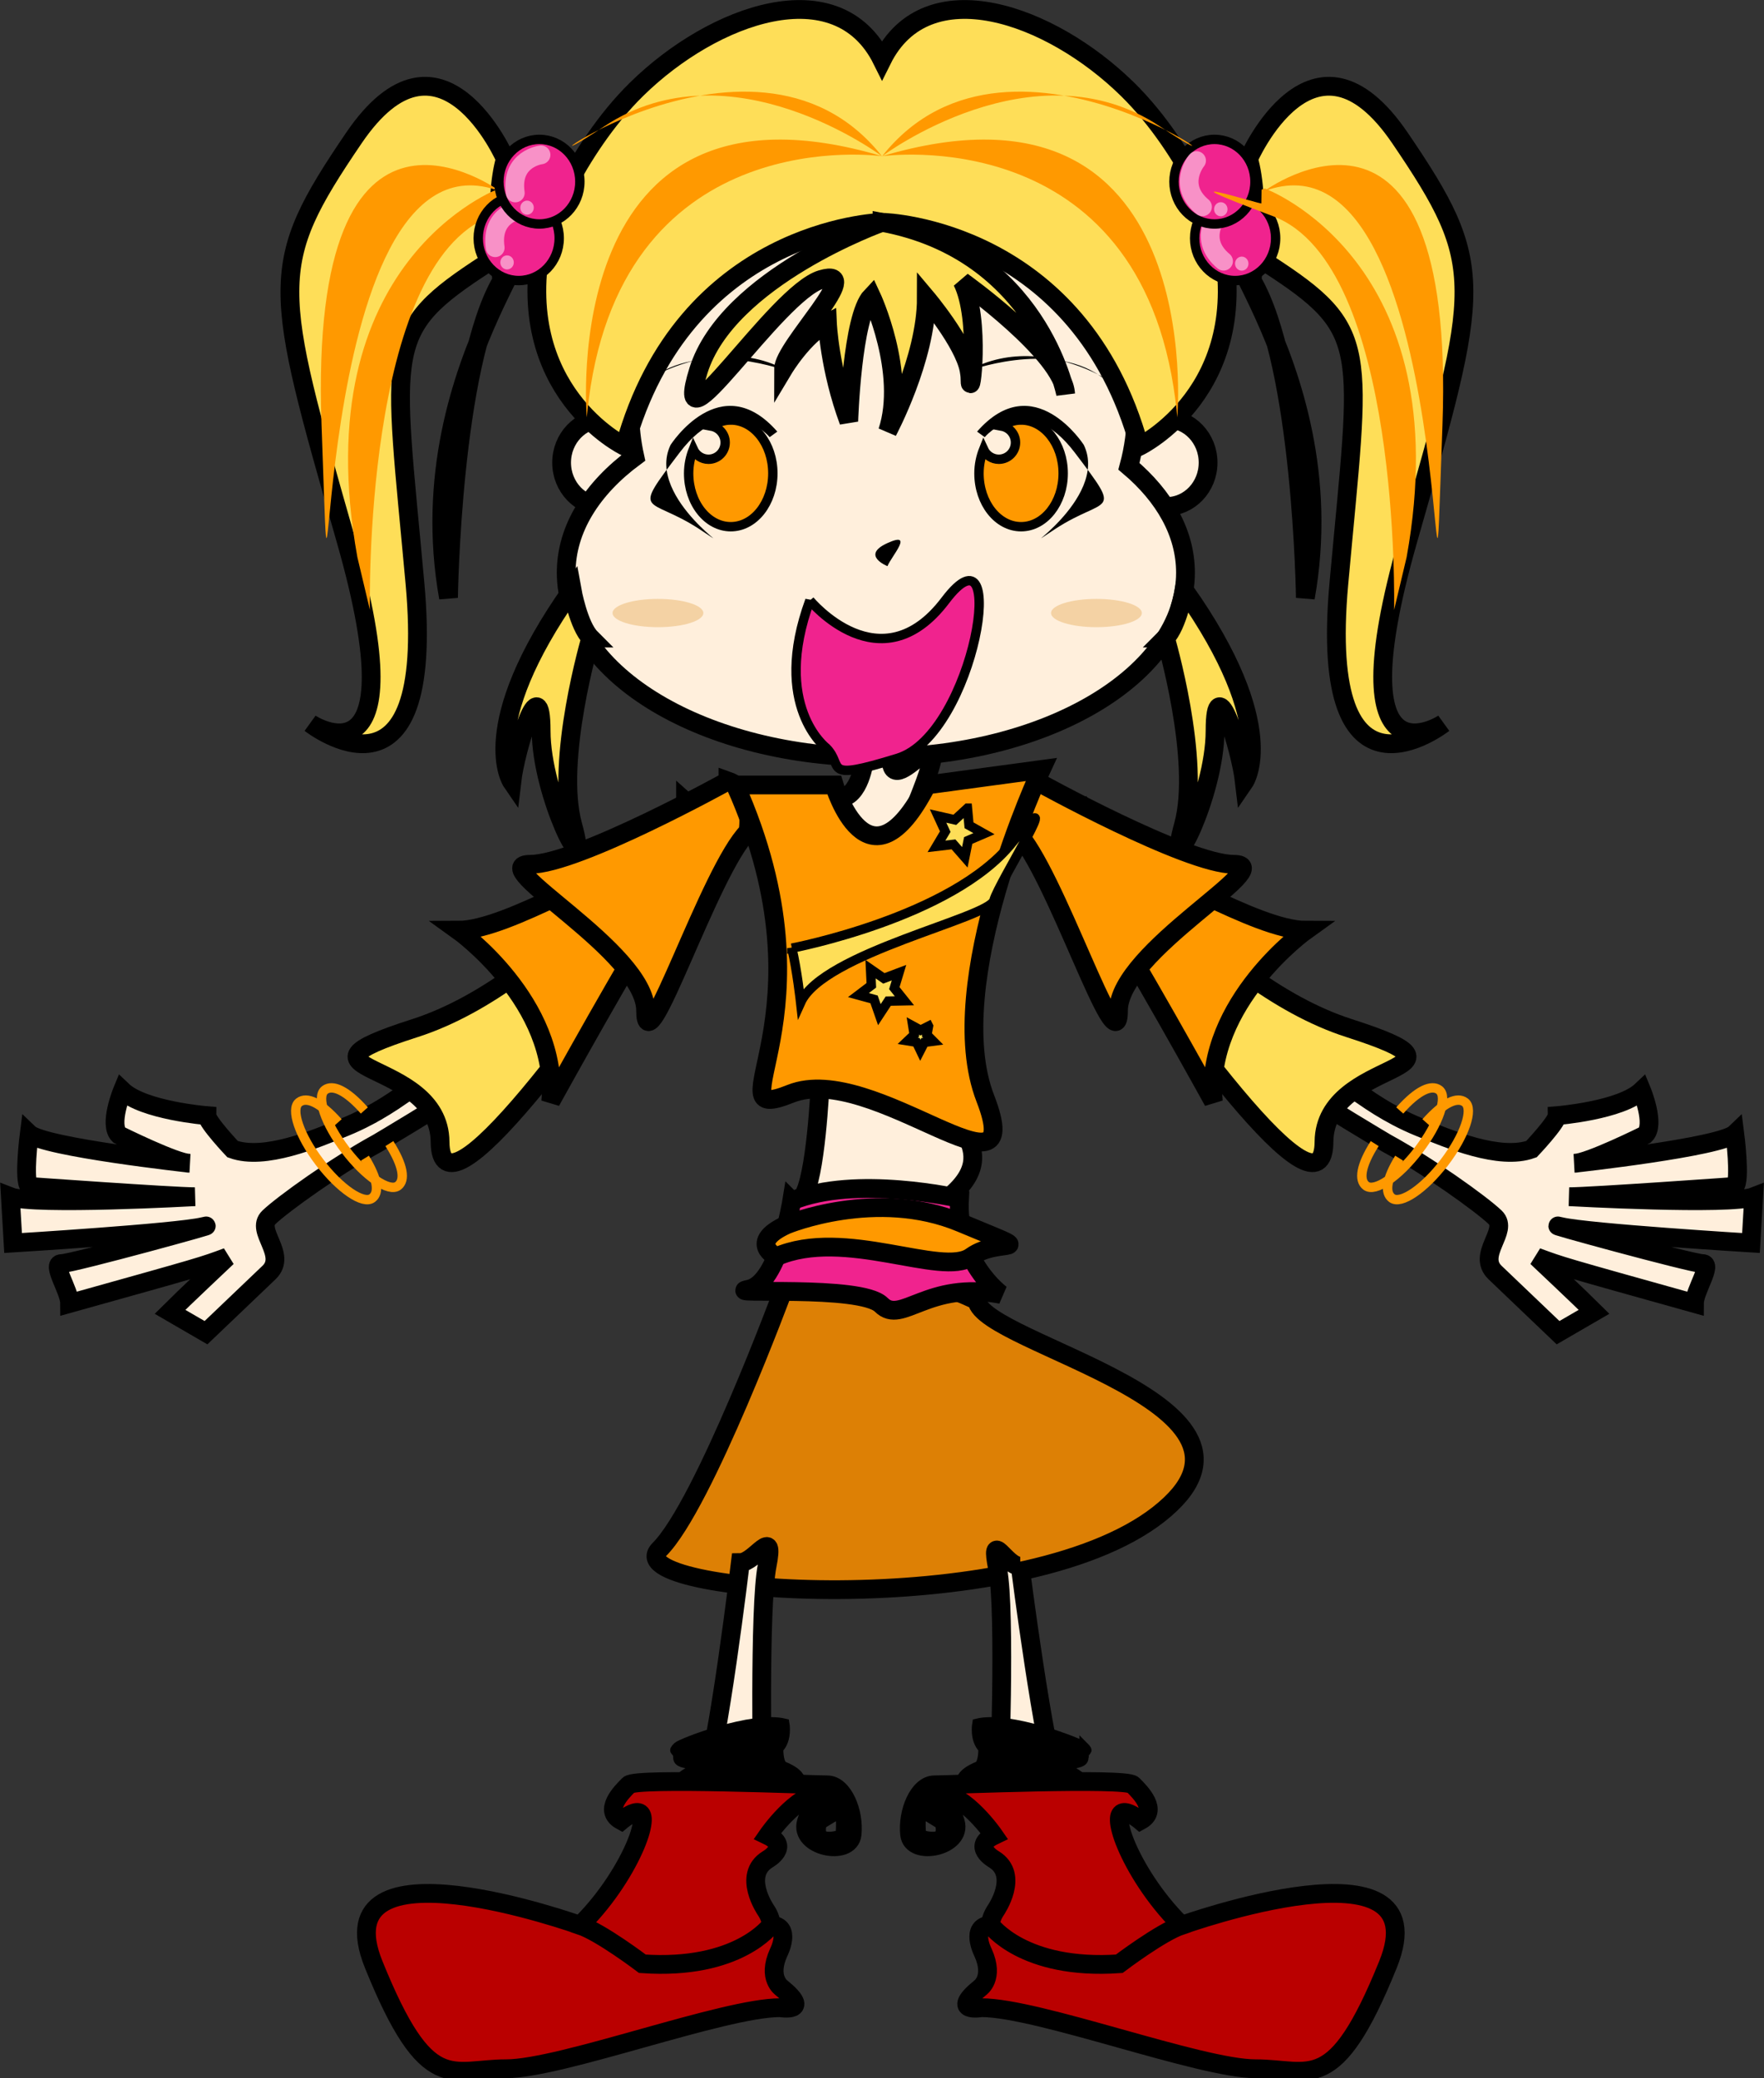 <?xml version="1.0" encoding="UTF-8"?>
<svg version="1.1" viewBox="0 0 234.85 276.59" xmlns="http://www.w3.org/2000/svg">
<rect x="0" y="0" width="234.85" height="276.59" fill="#333333" stroke="none"/>
<defs>
<clipPath id="a">
<path d="m612.11 742.28h1.434v-1.497h-1.434v1.497z"/>
</clipPath>
<clipPath id="b">
<path d="m610.51 748.16h4.8v-6.053h-4.8v6.053z"/>
</clipPath>
<clipPath id="c">
<path d="m685.99 742.11h1.434v-1.498h-1.434v1.498z"/>
</clipPath>
<clipPath id="d">
<path d="m682.34 747.54h3.423v-6.919h-3.423v6.919z"/>
</clipPath>
<clipPath id="e">
<path d="m609.97 736.45h1.433v-1.497h-1.433v1.497z"/>
</clipPath>
<clipPath id="f">
<path d="m608.37 742.32h4.8v-6.054h-4.8v6.054z"/>
</clipPath>
<clipPath id="g">
<path d="m688.23 736.32h1.431v-1.497h-1.431v1.497z"/>
</clipPath>
<clipPath id="h">
<path d="m684.58 741.75h3.422v-6.919h-3.422v6.919z"/>
</clipPath>
</defs>
<g transform="translate(-394 -288.35)">
<g transform="matrix(1.25 0 0 -1.25 498.35 459.86)">
<path d="m0 0s-8.508-23.021-13.254-27.768 38.369-7.911 53.2 3.758-18.772 18.072-19.382 22.743c0 0-12.258 6.292-20.564 1.267" fill="#dd8005"/>
<path d="m0 0s-8.508-23.021-13.254-27.768 38.369-7.911 53.2 3.758-18.772 18.072-19.382 22.743c0 0-12.258 6.292-20.564 1.267z" fill="none" stroke="#000" stroke-width="2"/>
</g>
<g transform="matrix(1.25 0 0 -1.25 442.95 436.93)">
<path d="m0 0c-0.791-0.418-1.603-0.799-2.434-1.137-3.143-1.274-8.541-3.571-11.953-2.349 0 0-2.724 2.882-2.724 3.565 0 0-6.789 0.544-9.012 2.666 0 0-1.502-3.631-0.356-4.725 0 0 6.069-3.012 7.5-3.012 0 0-15.561 1.711-17.066 3.148 0 0-0.644-4.998 0-5.613 0 0 15.348-1.096 17.644-1.096 0 0-17.215-0.959-19.653 0l0.288-4.928s17.376 1.063 20.245 1.749-13.935-3.94-15.082-3.94 0.861-2.875 0.861-4.244c14.238 3.98 14.122 3.942 16.78 4.929 0 0-4.785-4.509-6.093-5.819l3.835-2.224s4.699 4.483 6.707 6.4-1.508 4.449 0 5.888 7.212 5.517 11.568 7.892c0 0 7.665 4.525 8.527 5.387 0 0-0.757 3.876-0.757 3.877 0.132-0.675-4.611-3.766-5.233-4.204-1.157-0.81-2.351-1.554-3.592-2.21" fill="#ffefdc"/>
<path d="m0 0c-0.791-0.418-1.603-0.799-2.434-1.137-3.143-1.274-8.541-3.571-11.953-2.349 0 0-2.724 2.882-2.724 3.565 0 0-6.789 0.544-9.012 2.666 0 0-1.502-3.631-0.356-4.725 0 0 6.069-3.012 7.5-3.012 0 0-15.561 1.711-17.066 3.148 0 0-0.644-4.998 0-5.613 0 0 15.348-1.096 17.644-1.096 0 0-17.215-0.959-19.653 0l0.288-4.928s17.376 1.063 20.245 1.749-13.935-3.94-15.082-3.94 0.861-2.875 0.861-4.244c14.238 3.98 14.122 3.942 16.78 4.929 0 0-4.785-4.509-6.093-5.819l3.835-2.224s4.699 4.483 6.707 6.4-1.508 4.449 0 5.888 7.212 5.517 11.568 7.892c0 0 7.665 4.525 8.527 5.387 0 0-0.757 3.876-0.757 3.877 0.132-0.675-4.611-3.766-5.233-4.204-1.157-0.81-2.351-1.554-3.592-2.21z" fill="none" stroke="#000" stroke-width="2"/>
</g>
<g transform="matrix(1.25 0 0 -1.25 485.27 395.01)">
<path d="m0 0s-13.543-19.237-28.825-24.137 2.626-2.981 2.679-12.111 15.342 11.548 29.056 32.081c0 0-1.748 3.143-2.91 4.167" fill="#fede58"/>
<path d="m0 0s-13.543-19.237-28.825-24.137 2.626-2.981 2.679-12.111 15.342 11.548 29.056 32.081c0 0-1.748 3.143-2.91 4.167z" fill="none" stroke="#000" stroke-width="2"/>
</g>
<g transform="matrix(1.25 0 0 -1.25 477.67 404.33)">
<path d="m0 0c-1.351 1.353-12.661-6.264-18.147-6.264 0 0 10.751-7.68 9.874-18.213 0 0 9.249 16.748 11.468 19.703 0 0-1.201 2.782-3.195 4.774" fill="#f90"/>
<path d="m0 0c-1.351 1.353-12.661-6.264-18.147-6.264 0 0 10.751-7.68 9.874-18.213 0 0 9.249 16.748 11.468 19.703 0 0-1.201 2.782-3.195 4.774z" fill="none" stroke="#000" stroke-width="2"/>
</g>
<g transform="matrix(1.25 0 0 -1.25 490.92 392.29)">
<path d="m0 0s-16.018-8.873-21.063-8.873 12.288-9.214 12.288-15.578 6.819 14.972 10.914 19.07c0 0 0.711 4.379-2.139 5.381" fill="#f90"/>
<path d="m0 0s-16.018-8.873-21.063-8.873 12.288-9.214 12.288-15.578 6.819 14.972 10.914 19.07c0 0 0.711 4.379-2.139 5.381z" fill="none" stroke="#000" stroke-width="2"/>
</g>
<g transform="matrix(1.25 0 0 -1.25 445.84 440.55)">
<path d="m0 0c1.49-2.342 1.712-3.892 0.92-4.496-0.94-0.717-3.445 0.985-5.595 3.804-2.152 2.817-3.135 5.682-2.195 6.399 0.815 0.621 2.289-0.021 4.202-2.18" fill="none" stroke="#f90"/>
</g>
<g transform="matrix(1.25 0 0 -1.25 442.58 442.49)">
<path d="m0 0c1.383-2.252 1.547-3.667 0.781-4.252-0.94-0.717-3.445 0.986-5.595 3.804-2.153 2.818-3.135 5.682-2.195 6.399 0.812 0.619 2.25 0.013 4.16-2.135" fill="none" stroke="#f90"/>
</g>
<g transform="matrix(1.25 0 0 -1.25 579.91 436.93)">
<path d="m0 0c0.789-0.418 1.601-0.799 2.432-1.137 3.143-1.274 8.542-3.571 11.954-2.349 0 0 2.725 2.882 2.725 3.565 0 0 6.787 0.544 9.011 2.666 0 0 1.501-3.631 0.357-4.725 0 0-6.068-3.012-7.502-3.012 0 0 15.562 1.711 17.068 3.148 0 0 0.645-4.998 0-5.613 0 0-15.35-1.096-17.643-1.096 0 0 17.212-0.959 19.65 0l-0.287-4.928s-17.376 1.063-20.245 1.749 13.937-3.94 15.084-3.94-0.863-2.875-0.863-4.244c-14.236 3.98-14.123 3.942-16.781 4.929 0 0 4.785-4.509 6.094-5.819l-3.836-2.224s-4.697 4.483-6.704 6.4 1.505 4.449 0 5.888-7.212 5.517-11.568 7.892c0 0-7.665 4.525-8.527 5.387 0 0 0.754 3.876 0.754 3.877-0.131-0.675 4.611-3.766 5.236-4.204 1.154-0.81 2.35-1.554 3.591-2.21" fill="#ffefdc"/>
<path d="m0 0c0.789-0.418 1.601-0.799 2.432-1.137 3.143-1.274 8.542-3.571 11.954-2.349 0 0 2.725 2.882 2.725 3.565 0 0 6.787 0.544 9.011 2.666 0 0 1.501-3.631 0.357-4.725 0 0-6.068-3.012-7.502-3.012 0 0 15.562 1.711 17.068 3.148 0 0 0.645-4.998 0-5.613 0 0-15.35-1.096-17.643-1.096 0 0 17.212-0.959 19.65 0l-0.287-4.928s-17.376 1.063-20.245 1.749 13.937-3.94 15.084-3.94-0.863-2.875-0.863-4.244c-14.236 3.98-14.123 3.942-16.781 4.929 0 0 4.785-4.509 6.094-5.819l-3.836-2.224s-4.697 4.483-6.704 6.4 1.505 4.449 0 5.888-7.212 5.517-11.568 7.892c0 0-7.665 4.525-8.527 5.387 0 0 0.754 3.876 0.754 3.877-0.131-0.675 4.611-3.766 5.236-4.204 1.154-0.81 2.35-1.554 3.591-2.21z" fill="none" stroke="#000" stroke-width="2"/>
</g>
<g transform="matrix(1.25 0 0 -1.25 537.59 395.01)">
<path d="m0 0s13.543-19.237 28.822-24.137-2.625-2.981-2.678-12.111-15.343 11.548-29.054 32.081c0 0 1.746 3.143 2.91 4.167" fill="#fede58"/>
<path d="m0 0s13.543-19.237 28.822-24.137-2.625-2.981-2.678-12.111-15.343 11.548-29.054 32.081c0 0 1.746 3.143 2.91 4.167z" fill="none" stroke="#000" stroke-width="2"/>
</g>
<g transform="matrix(1.25 0 0 -1.25 545.19 404.33)">
<path d="m0 0c1.351 1.353 12.663-6.264 18.146-6.264 0 0-10.75-7.68-9.873-18.213 0 0-9.25 16.748-11.469 19.703 0 0 1.204 2.782 3.196 4.774" fill="#f90"/>
<path d="m0 0c1.351 1.353 12.663-6.264 18.146-6.264 0 0-10.75-7.68-9.873-18.213 0 0-9.25 16.748-11.469 19.703 0 0 1.204 2.782 3.196 4.774z" fill="none" stroke="#000" stroke-width="2"/>
</g>
<g transform="matrix(1.25 0 0 -1.25 531.94 392.29)">
<path d="m0 0s16.018-8.873 21.063-8.873-12.288-9.214-12.288-15.578-6.816 14.972-10.914 19.07c0 0-0.711 4.379 2.139 5.381" fill="#f90"/>
<path d="m0 0s16.018-8.873 21.063-8.873-12.288-9.214-12.288-15.578-6.816 14.972-10.914 19.07c0 0-0.711 4.379 2.139 5.381z" fill="none" stroke="#000" stroke-width="2"/>
</g>
<g transform="matrix(1.25 0 0 -1.25 503.18 432.76)">
<path d="m0 0s-0.436-9.985-1.875-11.924 9.635-5.029 15.7 0.066-1.121 8.506-0.809 11.579c0 0-7.275 6.021-13.016 0.279" fill="#ffefdc"/>
<path d="m0 0s-0.436-9.985-1.875-11.924 9.635-5.029 15.7 0.066-1.121 8.506-0.809 11.579c0 0-7.275 6.021-13.016 0.279z" fill="none" stroke="#000" stroke-width="2"/>
</g>
<g transform="matrix(1.25 0 0 -1.25 509.09 389.48)">
<path d="m0 0s-0.483-4.059-2.709-4.059 3.503-12.515 8.37-0.368-2.82-0.462-2.82 4.514c0 0-1.82 3.687-2.841-0.087" fill="#ffefdc"/>
<path d="m0 0s-0.483-4.059-2.709-4.059 3.503-12.515 8.37-0.368-2.82-0.462-2.82 4.514c0 0-1.82 3.687-2.841-0.087z" fill="none" stroke="#000" stroke-width="2"/>
</g>
<g transform="matrix(1.25 0 0 -1.25 554.84 349.92)">
<path d="m0 0c0-2.58-1.987-4.672-4.442-4.672-2.453 0-4.442 2.092-4.442 4.672s1.989 4.671 4.442 4.671c2.455 0 4.442-2.091 4.442-4.671" fill="#ffefdc"/>
<path d="m0 0c0-2.58-1.987-4.672-4.442-4.672-2.453 0-4.442 2.092-4.442 4.672s1.989 4.671 4.442 4.671c2.455 0 4.442-2.091 4.442-4.671z" fill="none" stroke="#000" stroke-width="2"/>
</g>
<g transform="matrix(1.25 0 0 -1.25 468.77 349.92)">
<path d="m0 0c0-2.58 1.988-4.672 4.44-4.672 2.455 0 4.444 2.092 4.444 4.672s-1.989 4.671-4.444 4.671c-2.452 0-4.44-2.091-4.44-4.671" fill="#ffefdc"/>
<path d="m0 0c0-2.58 1.988-4.672 4.44-4.672 2.455 0 4.444 2.092 4.444 4.672s-1.989 4.671-4.444 4.671c-2.452 0-4.44-2.091-4.44-4.671z" fill="none" stroke="#000" stroke-width="2"/>
</g>
<g transform="matrix(1.25 0 0 -1.25 560.22 309.5)">
<path d="m0 0s6.893 15.82 16.142 2.214 8.617-15.581 0.841-42.792c-7.776-27.213 3.784-19.532 3.784-19.532s-13.453-10.534-11.142 14.922 3.498 26.849-7.604 34.045 8.655-9.685 4.034-35.581c0 0-0.341 24.678-5.676 33.771 0 0 0.922 8.543-0.379 12.953" fill="#fede58"/>
<path d="m0 0s6.893 15.82 16.142 2.214 8.617-15.581 0.841-42.792c-7.776-27.213 3.784-19.532 3.784-19.532s-13.453-10.534-11.142 14.922 3.498 26.849-7.604 34.045 8.655-9.685 4.034-35.581c0 0-0.341 24.678-5.676 33.771 0 0 0.922 8.543-0.379 12.953z" fill="none" stroke="#000" stroke-width="2"/>
</g>
<g transform="matrix(1.25 0 0 -1.25 499.41 448.18)">
<path d="m0 0s-1.406-8.764-4.576-9.398 11.93 0.515 14.11-1.665 4.917 2.616 12.764 1.11c0 0-4.816 3.471-4.43 10.217 0 0-11.073 2.555-17.868-0.264" fill="#f0238e"/>
<path d="m0 0s-1.406-8.764-4.576-9.398 11.93 0.515 14.11-1.665 4.917 2.616 12.764 1.11c0 0-4.816 3.471-4.43 10.217 0 0-11.073 2.555-17.868-0.264z" fill="none" stroke="#000" stroke-width="2"/>
</g>
<g transform="matrix(1.25 0 0 -1.25 492.57 496.31)">
<path d="m0 0s-2.389-20.028-4.004-24.12h6.354s-0.383 19.357 0.497 23.773-1.251 0.366-2.847 0.347" fill="#ffefdc"/>
<path d="m0 0s-2.389-20.028-4.004-24.12h6.354s-0.383 19.357 0.497 23.773-1.251 0.366-2.847 0.347z" fill="none" stroke="#000" stroke-width="2"/>
</g>
<g transform="matrix(1.25 0 0 -1.25 484.21 520.8)">
<path d="m0 0c0.384 0.381 7.969 3.338 11.414 2.477 0 0 0.322-1.723-0.647-2.692 0 0-0.054-1.346 0.429-1.83 0 0 2.806-0.991 1.569-2.23h-13.103s-0.111 0.687 1.717 1.714-1.344 0.34-1.344 1.344-0.71 0.541-0.035 1.217"/>
<path d="m0 0c0.384 0.381 7.969 3.338 11.414 2.477 0 0 0.322-1.723-0.647-2.692 0 0-0.054-1.346 0.429-1.83 0 0 2.806-0.991 1.569-2.23h-13.103s-0.111 0.687 1.717 1.714-1.344 0.34-1.344 1.344-0.71 0.541-0.035 1.217z" fill="none" stroke="#000"/>
</g>
<g transform="matrix(1.25 0 0 -1.25 504.86 530.85)">
<path d="m0 0s-1.73 3.595-2.808 0c-0.773-2.583 4.605-3.7 4.871-1.321 0.264 2.379-0.952 5.285-2.642 5.285-1.691 0-20.35 0.793-21.141 0-0.794-0.793-2.75-2.748-0.794-3.806 0 0 3.011 2.538 2.061-1.055-0.949-3.595-6.129-12.262-13.527-14.588 0 0 18.388-2.01 25.896 2.642 0 0 2.642 0.951 0.95 3.488 0 0-2.538 3.7 0.212 5.391 0 0 2.432 1.374 0 2.536 0 0 3.064 4.441 5.708 4.441 0 0 3.13 1.109 2.48-4.714 0 0-4.39-1.714-2.534 2.653 0 0 0.265 0.369 1.268-0.952" fill="#ba0000"/>
<path d="m0 0s-1.73 3.595-2.808 0c-0.773-2.583 4.605-3.7 4.871-1.321 0.264 2.379-0.952 5.285-2.642 5.285-1.691 0-20.35 0.793-21.141 0-0.794-0.793-2.75-2.748-0.794-3.806 0 0 3.011 2.538 2.061-1.055-0.949-3.595-6.129-12.262-13.527-14.588 0 0 18.388-2.01 25.896 2.642 0 0 2.642 0.951 0.95 3.488 0 0-2.538 3.7 0.212 5.391 0 0 2.432 1.374 0 2.536 0 0 3.064 4.441 5.708 4.441 0 0 3.13 1.109 2.48-4.714 0 0-4.39-1.714-2.534 2.653 0 0 0.265 0.369 1.268-0.952z" fill="none" stroke="#000" stroke-width="2"/>
</g>
<g transform="matrix(1.25 0 0 -1.25 471.23 544.59)">
<path d="m0 0s-27.691 9.94-21.983-4.172 8.243-11.098 14.11-11.098 23.149 6.5 29.176 6.5c0 0 3.452-0.582 0.174 2.095 0 0-1.569 1.037-0.338 3.761 0 0 1.454 2.821-0.805 2.941 0 0-3.472-4.833-13.699-4.119 0 0-4.443 3.368-6.635 4.092" fill="#ba0000"/>
<path d="m0 0s-27.691 9.94-21.983-4.172 8.243-11.098 14.11-11.098 23.149 6.5 29.176 6.5c0 0 3.452-0.582 0.174 2.095 0 0-1.569 1.037-0.338 3.761 0 0 1.454 2.821-0.805 2.941 0 0-3.472-4.833-13.699-4.119 0 0-4.443 3.368-6.635 4.092z" fill="none" stroke="#000" stroke-width="2"/>
</g>
<g transform="matrix(1.25 0 0 -1.25 529.82 496.8)">
<path d="m0 0s2.496-19.633 4.111-23.725h-6.349s0.724 18.987-0.156 23.403 0.796 0.34 2.394 0.322" fill="#ffefdc"/>
<path d="m0 0s2.496-19.633 4.111-23.725h-6.349s0.724 18.987-0.156 23.403 0.796 0.34 2.394 0.322z" fill="none" stroke="#000" stroke-width="2"/>
</g>
<g transform="matrix(1.25 0 0 -1.25 538.33 520.8)">
<path d="m0 0c-0.382 0.381-7.967 3.338-11.412 2.477 0 0-0.324-1.723 0.645-2.692 0 0 0.054-1.346-0.43-1.83 0 0-2.805-0.991-1.566-2.23h13.101s0.11 0.687-1.717 1.714 1.346 0.34 1.346 1.344 0.71 0.541 0.033 1.217"/>
<path d="m0 0c-0.382 0.381-7.967 3.338-11.412 2.477 0 0-0.324-1.723 0.645-2.692 0 0 0.054-1.346-0.43-1.83 0 0-2.805-0.991-1.566-2.23h13.101s0.11 0.687-1.717 1.714 1.346 0.34 1.346 1.344 0.71 0.541 0.033 1.217z" fill="none" stroke="#000"/>
</g>
<g transform="matrix(1.25 0 0 -1.25 517.68 530.85)">
<path d="m0 0s1.733 3.595 2.81 0c0.771-2.583-4.607-3.7-4.872-1.321-0.262 2.379 0.954 5.285 2.645 5.285 1.689 0 20.347 0.793 21.141 0 0.791-0.793 2.749-2.748 0.791-3.806 0 0-3.012 2.538-2.059-1.055 0.949-3.595 6.129-12.262 13.527-14.588 0 0-18.391-2.01-25.896 2.642 0 0-2.644 0.951-0.953 3.488 0 0 2.538 3.7-0.211 5.391 0 0-2.432 1.374 0 2.536 0 0-3.065 4.441-5.709 4.441 0 0-3.127 1.109-2.48-4.714 0 0 4.391-1.714 2.534 2.653 0 0-0.262 0.369-1.268-0.952" fill="#ba0000"/>
<path d="m0 0s1.733 3.595 2.81 0c0.771-2.583-4.607-3.7-4.872-1.321-0.262 2.379 0.954 5.285 2.645 5.285 1.689 0 20.347 0.793 21.141 0 0.791-0.793 2.749-2.748 0.791-3.806 0 0-3.012 2.538-2.059-1.055 0.949-3.595 6.129-12.262 13.527-14.588 0 0-18.391-2.01-25.896 2.642 0 0-2.644 0.951-0.953 3.488 0 0 2.538 3.7-0.211 5.391 0 0-2.432 1.374 0 2.536 0 0-3.065 4.441-5.709 4.441 0 0-3.127 1.109-2.48-4.714 0 0 4.391-1.714 2.534 2.653 0 0-0.262 0.369-1.268-0.952z" fill="none" stroke="#000" stroke-width="2"/>
</g>
<g transform="matrix(1.25 0 0 -1.25 551.31 544.59)">
<path d="m0 0s27.691 9.94 21.983-4.172-8.246-11.098-14.113-11.098-23.149 6.5-29.175 6.5c0 0-3.45-0.582-0.172 2.095 0 0 1.568 1.037 0.338 3.761 0 0-1.457 2.821 0.802 2.941 0 0 3.472-4.833 13.699-4.119 0 0 4.443 3.368 6.638 4.092" fill="#ba0000"/>
<path d="m0 0s27.691 9.94 21.983-4.172-8.246-11.098-14.113-11.098-23.149 6.5-29.175 6.5c0 0-3.45-0.582-0.172 2.095 0 0 1.568 1.037 0.338 3.761 0 0-1.457 2.821 0.802 2.941 0 0 3.472-4.833 13.699-4.119 0 0 4.443 3.368 6.638 4.092z" fill="none" stroke="#000" stroke-width="2"/>
</g>
<g transform="matrix(1.25 0 0 -1.25 544.3 350.41)">
<path d="m0 0c0.511 1.896 0.787 3.876 0.787 5.916 0 13.612-12.075 24.648-26.973 24.648s-26.974-11.036-26.974-24.648c0-1.678 0.185-3.316 0.535-4.899-4.569-3.374-7.31-7.665-7.31-12.339 0-10.858 14.766-19.66 32.979-19.66 18.216 0 32.98 8.802 32.98 19.66 0 4.217-2.234 8.12-6.024 11.322" fill="#ffefdc"/>
<path d="m0 0c0.511 1.896 0.787 3.876 0.787 5.916 0 13.612-12.075 24.648-26.973 24.648s-26.974-11.036-26.974-24.648c0-1.678 0.185-3.316 0.535-4.899-4.569-3.374-7.31-7.665-7.31-12.339 0-10.858 14.766-19.66 32.979-19.66 18.216 0 32.98 8.802 32.98 19.66 0 4.217-2.234 8.12-6.024 11.322z" fill="none" stroke="#000" stroke-width="2"/>
</g>
<g transform="matrix(1.25 0 0 -1.25 501.82 368.26)">
<path d="m0 0s7.52-9.125 14.428 0 3.17-14.27-5.074-16.806-5.629-0.872-7.613 1.109c0 0-5.865 4.44-1.741 15.697" fill="#f0238e"/>
<path d="m0 0s7.52-9.125 14.428 0 3.17-14.27-5.074-16.806-5.629-0.872-7.613 1.109c0 0-5.865 4.44-1.741 15.697z" fill="none" stroke="#000"/>
</g>
<g transform="matrix(1.25 0 0 -1.25 512.15 363.7)">
<path d="m0 0s-2.894 1.149 0 2.458 0.437-1.388 0-2.458"/>
</g>
<g transform="matrix(1.25 0 0 -1.25 525.1 346.53)">
<path d="m0 0s4.385 5.212 9.599-1.654 3.389-4.551-2.07-8.109 5.837 3.091 3.025 8.936c0 0-5.33 8.321-11.367 1.416l0.813-0.589z"/>
</g>
<g transform="matrix(1.25 0 0 -1.25 546.02 369.94)">
<path d="m0 0c0-0.832-2.165-1.506-4.836-1.506-2.672 0-4.836 0.674-4.836 1.506 0 0.833 2.164 1.506 4.836 1.506 2.671 0 4.836-0.673 4.836-1.506" fill="#f4d2a4"/>
</g>
<g transform="matrix(1.25 0 0 -1.25 496.47 346.53)">
<path d="m0 0s-4.387 5.212-9.599-1.654-3.391-4.551 2.069-8.109-5.836 3.091-3.025 8.936c0 0 5.328 8.321 11.367 1.416l-0.812-0.589z"/>
</g>
<g transform="matrix(1.25 0 0 -1.25 475.55 369.94)">
<path d="m0 0c0-0.832 2.164-1.506 4.836-1.506 2.671 0 4.836 0.674 4.836 1.506 0 0.833-2.165 1.506-4.836 1.506-2.672 0-4.836-0.673-4.836-1.506" fill="#f4d2a4"/>
</g>
<g transform="matrix(1.25 0 0 -1.25 522.75 337.77)">
<path d="m0 0s8.771 3.33 14.219-0.525-4.975 5.809-14.219 0.525"/>
</g>
<g transform="matrix(1.25 0 0 -1.25 498.93 337.77)">
<path d="m0 0s-8.771 3.33-14.219-0.525 4.974 5.809 14.219 0.525"/>
</g>
<g transform="matrix(1.25 0 0 -1.25 491.29 344.25)">
<path d="m0 0c-0.744 0-1.432-0.25-2.047-0.653 0.826-0.153 1.451-0.875 1.451-1.745 0-0.983-0.796-1.78-1.776-1.78-0.722 0-1.335 0.43-1.618 1.044-0.305-0.768-0.496-1.625-0.496-2.546 0-3.137 2.007-5.68 4.486-5.68 2.477 0 4.482 2.543 4.482 5.68 0 3.138-2.005 5.68-4.482 5.68" fill="#f90"/>
<path d="m0 0c-0.744 0-1.432-0.25-2.047-0.653 0.826-0.153 1.451-0.875 1.451-1.745 0-0.983-0.796-1.78-1.776-1.78-0.722 0-1.335 0.43-1.618 1.044-0.305-0.768-0.496-1.625-0.496-2.546 0-3.137 2.007-5.68 4.486-5.68 2.477 0 4.482 2.543 4.482 5.68 0 3.138-2.005 5.68-4.482 5.68z" fill="none" stroke="#000"/>
</g>
<g transform="matrix(1.25 0 0 -1.25 529.94 344.25)">
<path d="m0 0c-0.741 0-1.432-0.25-2.047-0.653 0.827-0.153 1.454-0.875 1.454-1.745 0-0.983-0.796-1.78-1.779-1.78-0.721 0-1.335 0.43-1.617 1.044-0.305-0.768-0.494-1.625-0.494-2.546 0-3.137 2.005-5.68 4.483-5.68 2.477 0 4.485 2.543 4.485 5.68 0 3.138-2.008 5.68-4.485 5.68" fill="#f90"/>
<path d="m0 0c-0.741 0-1.432-0.25-2.047-0.653 0.827-0.153 1.454-0.875 1.454-1.745 0-0.983-0.796-1.78-1.779-1.78-0.721 0-1.335 0.43-1.617 1.044-0.305-0.768-0.494-1.625-0.494-2.546 0-3.137 2.005-5.68 4.483-5.68 2.477 0 4.485 2.543 4.485 5.68 0 3.138-2.008 5.68-4.485 5.68z" fill="none" stroke="#000"/>
</g>
<g transform="matrix(1.25 0 0 -1.25 511.43 317.94)">
<path d="m0 0c-0.644-0.023-21.061-0.839-27.409-23.85 0 0-12.14 5.888-8.765 22.004 0 0 3.36 9.474 10.045 16.028 8.195 8.031 21.348 12.723 26.129 3.11 4.78 9.613 17.936 4.921 26.128-3.11 6.688-6.554 10.045-16.028 10.045-16.028 3.377-16.116-8.762-22.004-8.762-22.004-6.35 23.011-26.768 23.872-27.411 23.85" fill="#fede58"/>
<path d="m0 0c-0.644-0.023-21.061-0.839-27.409-23.85 0 0-12.14 5.888-8.765 22.004 0 0 3.36 9.474 10.045 16.028 8.195 8.031 21.348 12.723 26.129 3.11 4.78 9.613 17.936 4.921 26.128-3.11 6.688-6.554 10.045-16.028 10.045-16.028 3.377-16.116-8.762-22.004-8.762-22.004-6.35 23.011-26.768 23.872-27.411 23.85z" fill="none" stroke="#000" stroke-width="2"/>
</g>
<g transform="matrix(1.25 0 0 -1.25 563.83 320.06)">
<path d="m0 0c0-2.487-1.931-4.503-4.313-4.503-2.38 0-4.311 2.016-4.311 4.503 0 2.486 1.931 4.502 4.311 4.502 2.382 0 4.313-2.016 4.313-4.502" fill="#f0238e"/>
<path d="m0 0c0-2.487-1.931-4.503-4.313-4.503-2.38 0-4.311 2.016-4.311 4.503 0 2.486 1.931 4.502 4.311 4.502 2.382 0 4.313-2.016 4.313-4.502z" fill="none" stroke="#000"/>
</g>
<g transform="matrix(1.25 0 0 -1.25 -301.86 1242.9)">
<g clip-path="url(#h)" opacity=".5">
<g transform="translate(686.37 740.75)">
<path d="m0 0s-2.142-2.611 0.633-4.919" fill="none" stroke="#fff" stroke-linecap="round" stroke-linejoin="round" stroke-width="2"/>
</g>
</g>
<g clip-path="url(#g)" opacity=".5">
<g transform="translate(689.66 735.57)">
<path d="m0 0c0-0.414-0.319-0.748-0.715-0.748s-0.716 0.334-0.716 0.748c0 0.413 0.32 0.749 0.716 0.749s0.715-0.336 0.715-0.749" fill="#fff"/>
</g>
</g>
</g>
<g transform="matrix(1.25 0 0 -1.25 561.08 312.53)">
<path d="m0 0c0-2.487-1.931-4.503-4.312-4.503s-4.314 2.016-4.314 4.503 1.933 4.502 4.314 4.502 4.312-2.015 4.312-4.502" fill="#f0238e"/>
<path d="m0 0c0-2.487-1.931-4.503-4.312-4.503s-4.314 2.016-4.314 4.503 1.933 4.502 4.314 4.502 4.312-2.015 4.312-4.502z" fill="none" stroke="#000"/>
</g>
<g transform="matrix(1.25 0 0 -1.25 549.16 373.27)">
<path d="m0 0s3.823-13.011 1.913-19.923 3.371 3.127 3.371 10.039 2.718-1.893 3.128-5.431c0 0 3.965 5.773-6.416 20.452 0 0-0.683-3.824-1.996-5.137" fill="#fede58"/>
<path d="m0 0s3.823-13.011 1.913-19.923 3.371 3.127 3.371 10.039 2.718-1.893 3.128-5.431c0 0 3.965 5.773-6.416 20.452 0 0-0.683-3.824-1.996-5.137z" fill="none" stroke="#000" stroke-width="2"/>
</g>
<g transform="matrix(1.25 0 0 -1.25 461.28 309.5)">
<path d="m0 0s-6.893 15.82-16.142 2.214-8.619-15.581-0.841-42.792c7.777-27.213-3.783-19.532-3.783-19.532s13.453-10.534 11.139 14.922-3.495 26.849 7.606 34.045-8.657-9.685-4.033-35.581c0 0 0.341 24.678 5.676 33.771 0 0-0.923 8.543 0.378 12.953" fill="#fede58"/>
<path d="m0 0s-6.893 15.82-16.142 2.214-8.619-15.581-0.841-42.792c7.777-27.213-3.783-19.532-3.783-19.532s13.453-10.534 11.139 14.922-3.495 26.849 7.606 34.045-8.657-9.685-4.033-35.581c0 0 0.341 24.678 5.676 33.771 0 0-0.923 8.543 0.378 12.953z" fill="none" stroke="#000" stroke-width="2"/>
</g>
<g transform="matrix(1.25 0 0 -1.25 472.65 373.27)">
<path d="m0 0s-3.823-13.011-1.913-19.923-3.372 3.127-3.372 10.039-2.716-1.893-3.127-5.431c0 0-3.965 5.773 6.416 20.452 0 0 0.683-3.824 1.996-5.137" fill="#fede58"/>
<path d="m0 0s-3.823-13.011-1.913-19.923-3.372 3.127-3.372 10.039-2.716-1.893-3.127-5.431c0 0-3.965 5.773 6.416 20.452 0 0 0.683-3.824 1.996-5.137z" fill="none" stroke="#000" stroke-width="2"/>
</g>
<g transform="matrix(1.25 0 0 -1.25 511.43 317.94)">
<path d="m0 0s-16.475-5.887-19.557-15.792 8.264 8.271 13.085 9.709-4.017-7.167-4.017-9.517c0 0 2.139 3.567 4.672 4.879 0 0 0.207-4.891 2.274-10.465 0 0 0.345 11.148 2.409 13.306 0 0 3.789-8.091 1.724-14.384 0 0 4.13 7.731 4.13 14.203 0 0 3.981-4.719 4.544-7.653 0.067-0.355 0.105-0.684 0.105-0.977 0-2.697 1.21 6.301-0.826 10.394 0 0 10.756-7.644 11.011-11.984 0 0-2.924 15.194-19.554 18.281" fill="#fede58"/>
<path d="m0 0s-16.475-5.887-19.557-15.792 8.264 8.271 13.085 9.709-4.017-7.167-4.017-9.517c0 0 2.139 3.567 4.672 4.879 0 0 0.207-4.891 2.274-10.465 0 0 0.345 11.148 2.409 13.306 0 0 3.789-8.091 1.724-14.384 0 0 4.13 7.731 4.13 14.203 0 0 3.981-4.719 4.544-7.653 0.067-0.355 0.105-0.684 0.105-0.977 0-2.697 1.21 6.301-0.826 10.394 0 0 10.756-7.644 11.011-11.984 0 0-2.924 15.194-19.554 18.281z" fill="none" stroke="#000" stroke-width="2"/>
</g>
<g transform="matrix(1.25 0 0 -1.25 511.44 309.14)">
<path d="m0 0s-27.398 3.916-31.249-25.926c-0.078-0.613-0.148-1.24-0.207-1.881 0 0-3.339 38.123 31.456 27.807" fill="#f90"/>
</g>
<g transform="matrix(1.25 0 0 -1.25 511.42 309.14)" fill="#f90">
<path d="m0 0s27.398 3.916 31.249-25.926c0.078-0.613 0.15-1.24 0.207-1.881 0 0 3.339 38.123-31.456 27.807"/>
<path d="m0 0s-16.144 12.094-29.551 3.196 15.456 14.628 29.551-3.196"/>
</g>
<g transform="matrix(1.25 0 0 -1.25 460.56 313.8)">
<path d="m0 0s-20.452 15.079-19.001-24.877-2.25 32.898 19.001 24.877" fill="#f90"/>
</g>
<g transform="matrix(1.25 0 0 -1.25 460.45 313.44)">
<path d="m0 0s-20.801-7.622-15.098-39.248l1.336-5.62s-0.792 36.791 12.896 41.921 0.788 1.085 1.245 1.371l-0.025 1.456-0.354 0.12z" fill="#f90"/>
</g>
<g transform="matrix(1.25 0 0 -1.25 511.44 309.14)">
<path d="m0 0s16.144 12.094 29.554 3.196-15.458 14.628-29.554-3.196" fill="#f90"/>
</g>
<g transform="matrix(1.25 0 0 -1.25 562.29 313.8)">
<path d="m0 0s20.452 15.079 19.002-24.877 2.25 32.898-19.002 24.877" fill="#f90"/>
</g>
<g transform="matrix(1.25 0 0 -1.25 562.4 313.44)">
<path d="m0 0s20.801-7.622 15.098-39.248l-1.336-5.62s0.792 36.791-12.895 41.921-0.789 1.085-1.243 1.371l0.023 1.456 0.353 0.12z" fill="#f90"/>
</g>
<g transform="matrix(1.25 0 0 -1.25 457.67 320.06)">
<path d="m0 0c0-2.487 1.93-4.503 4.312-4.503 2.381 0 4.311 2.016 4.311 4.503 0 2.486-1.93 4.502-4.311 4.502-2.382 0-4.312-2.016-4.312-4.502" fill="#f0238e"/>
<path d="m0 0c0-2.487 1.93-4.503 4.312-4.503 2.381 0 4.311 2.016 4.311 4.503 0 2.486-1.93 4.502-4.311 4.502-2.382 0-4.312-2.016-4.312-4.502z" fill="none" stroke="#000"/>
</g>
<g transform="matrix(1.25 0 0 -1.25 -301.86 1242.9)">
<g clip-path="url(#f)" opacity=".5">
<g transform="translate(612.17 741.32)">
<path d="m0 0s-3.273-0.392-2.741-4.054" fill="none" stroke="#fff" stroke-linecap="round" stroke-linejoin="round" stroke-width="2"/>
</g>
</g>
<g clip-path="url(#e)" opacity=".5">
<g transform="translate(611.22 735.19)">
<path d="m0 0c-0.271-0.303-0.724-0.321-1.014-0.039-0.29 0.281-0.307 0.755-0.038 1.058 0.271 0.303 0.724 0.32 1.014 0.04 0.289-0.282 0.307-0.755 0.038-1.059" fill="#fff"/>
</g>
</g>
</g>
<g transform="matrix(1.25 0 0 -1.25 460.42 312.53)">
<path d="m0 0c0-2.487 1.93-4.503 4.312-4.503 2.381 0 4.311 2.016 4.311 4.503s-1.93 4.502-4.311 4.502c-2.382 0-4.312-2.015-4.312-4.502" fill="#f0238e"/>
<path d="m0 0c0-2.487 1.93-4.503 4.312-4.503 2.381 0 4.311 2.016 4.311 4.503s-1.93 4.502-4.311 4.502c-2.382 0-4.312-2.015-4.312-4.502z" fill="none" stroke="#000"/>
</g>
<g transform="matrix(1.25 0 0 -1.25 -301.86 1242.9)">
<g clip-path="url(#d)" opacity=".5">
<g transform="translate(684.13 746.54)">
<path d="m0 0s-2.145-2.612 0.633-4.918" fill="none" stroke="#fff" stroke-linecap="round" stroke-linejoin="round" stroke-width="2"/>
</g>
</g>
<g clip-path="url(#c)" opacity=".5">
<g transform="translate(687.43 741.36)">
<path d="m0 0c0-0.413-0.32-0.749-0.715-0.749-0.396 0-0.719 0.336-0.719 0.749 0 0.414 0.323 0.75 0.719 0.75 0.395 0 0.715-0.336 0.715-0.75" fill="#fff"/>
</g>
</g>
<g clip-path="url(#b)" opacity=".5">
<g transform="translate(614.31 747.15)">
<path d="m0 0s-3.271-0.391-2.741-4.053" fill="none" stroke="#fff" stroke-linecap="round" stroke-linejoin="round" stroke-width="2"/>
</g>
</g>
<g clip-path="url(#a)" opacity=".5">
<g transform="translate(613.35 741.02)">
<path d="m0 0c-0.271-0.303-0.724-0.321-1.014-0.04-0.29 0.282-0.307 0.756-0.038 1.058 0.271 0.304 0.724 0.321 1.014 0.04 0.289-0.281 0.305-0.755 0.038-1.058" fill="#fff"/>
</g>
</g>
</g>
<g transform="matrix(1.25 0 0 -1.25 491.89 392.82)">
<path d="m0 0h10.531s3.622-12.178 9.875 0l12.18 1.646s-10.698-22.781-5.953-35.022-11.99 3.997-20.734 0.5 5.19 8.047-5.899 32.876" fill="#f90"/>
<path d="m0 0h10.531s3.622-12.178 9.875 0l12.18 1.646s-10.698-22.781-5.953-35.022-11.99 3.997-20.734 0.5 5.19 8.047-5.899 32.876z" fill="none" stroke="#000" stroke-width="2"/>
</g>
<g transform="matrix(1.25 0 0 -1.25 499.42 414.54)">
<path d="m0 0s17.074 3.252 23.444 11.204-1.421-4.223-1.915-6.108-18.22-5.596-20.59-10.881c0 0-0.392 3.52-0.939 5.785" fill="#fede58"/>
<path d="m0 0s17.074 3.252 23.444 11.204-1.421-4.223-1.915-6.108-18.22-5.596-20.59-10.881c0 0-0.392 3.52-0.939 5.785z" fill="none" stroke="#000"/>
</g>
<g transform="matrix(1.25 0 0 -1.25 513.69 417.8)">
<path d="m0 0-0.499-1.65 1.078-1.347-1.724-0.035-0.947-1.442-0.567 1.628-1.663 0.456 1.373 1.042-0.081 1.723 1.417-0.984 1.613 0.609z" fill="#fede58"/>
<path d="m0 0-0.499-1.65 1.078-1.347-1.724-0.035-0.947-1.442-0.567 1.628-1.663 0.456 1.373 1.042-0.081 1.723 1.417-0.984 1.613 0.609z" fill="none" stroke="#000"/>
</g>
<g transform="matrix(1.25 0 0 -1.25 517.62 424.92)">
<path d="m0 0-0.171-0.931 0.668-0.67-0.937-0.124-0.432-0.841-0.408 0.853-0.932 0.149 0.686 0.651-0.149 0.935 0.831-0.452 0.844 0.43z" fill="#fede58"/>
<path d="m0 0-0.171-0.931 0.668-0.67-0.937-0.124-0.432-0.841-0.408 0.853-0.932 0.149 0.686 0.651-0.149 0.935 0.831-0.452 0.844 0.43z" fill="none" stroke="#000"/>
</g>
<g transform="matrix(1.25 0 0 -1.25 522.8 395.91)">
<path d="m0 0 0.167-1.821 1.595-0.896-1.682-0.721-0.359-1.792-1.205 1.376-1.815-0.213 0.935 1.571-0.764 1.661 1.785-0.405 1.343 1.24z" fill="#fede58"/>
<path d="m0 0 0.167-1.821 1.595-0.896-1.682-0.721-0.359-1.792-1.205 1.376-1.815-0.213 0.935 1.571-0.764 1.661 1.785-0.405 1.343 1.24z" fill="none" stroke="#000"/>
</g>
<g transform="matrix(1.25 0 0 -1.25 498.73 451.35)">
<path d="m0 0s9.557 3.961 18.522 0.215 4.224-1.393 1.126-3.623-13.477 3.179-20.757 0c0 0-3.078 1.501 1.109 3.408" fill="#f90"/>
<path d="m0 0s9.557 3.961 18.522 0.215 4.224-1.393 1.126-3.623-13.477 3.179-20.757 0c0 0-3.078 1.501 1.109 3.408z" fill="none" stroke="#000" stroke-width="2"/>
</g>
<g transform="matrix(1.25 0 0 -1.25 577.02 440.55)">
<path d="m0 0c-1.49-2.342-1.712-3.892-0.917-4.496 0.938-0.717 3.442 0.985 5.595 3.804 2.149 2.817 3.132 5.682 2.192 6.399-0.812 0.621-2.289-0.021-4.201-2.18" fill="none" stroke="#f90"/>
</g>
<g transform="matrix(1.25 0 0 -1.25 580.28 442.49)">
<path d="m0 0c-1.383-2.252-1.544-3.667-0.778-4.252 0.937-0.717 3.443 0.986 5.595 3.804 2.15 2.818 3.132 5.682 2.192 6.399-0.809 0.619-2.25 0.013-4.16-2.135" fill="none" stroke="#f90"/>
</g>
</g>
</svg>
